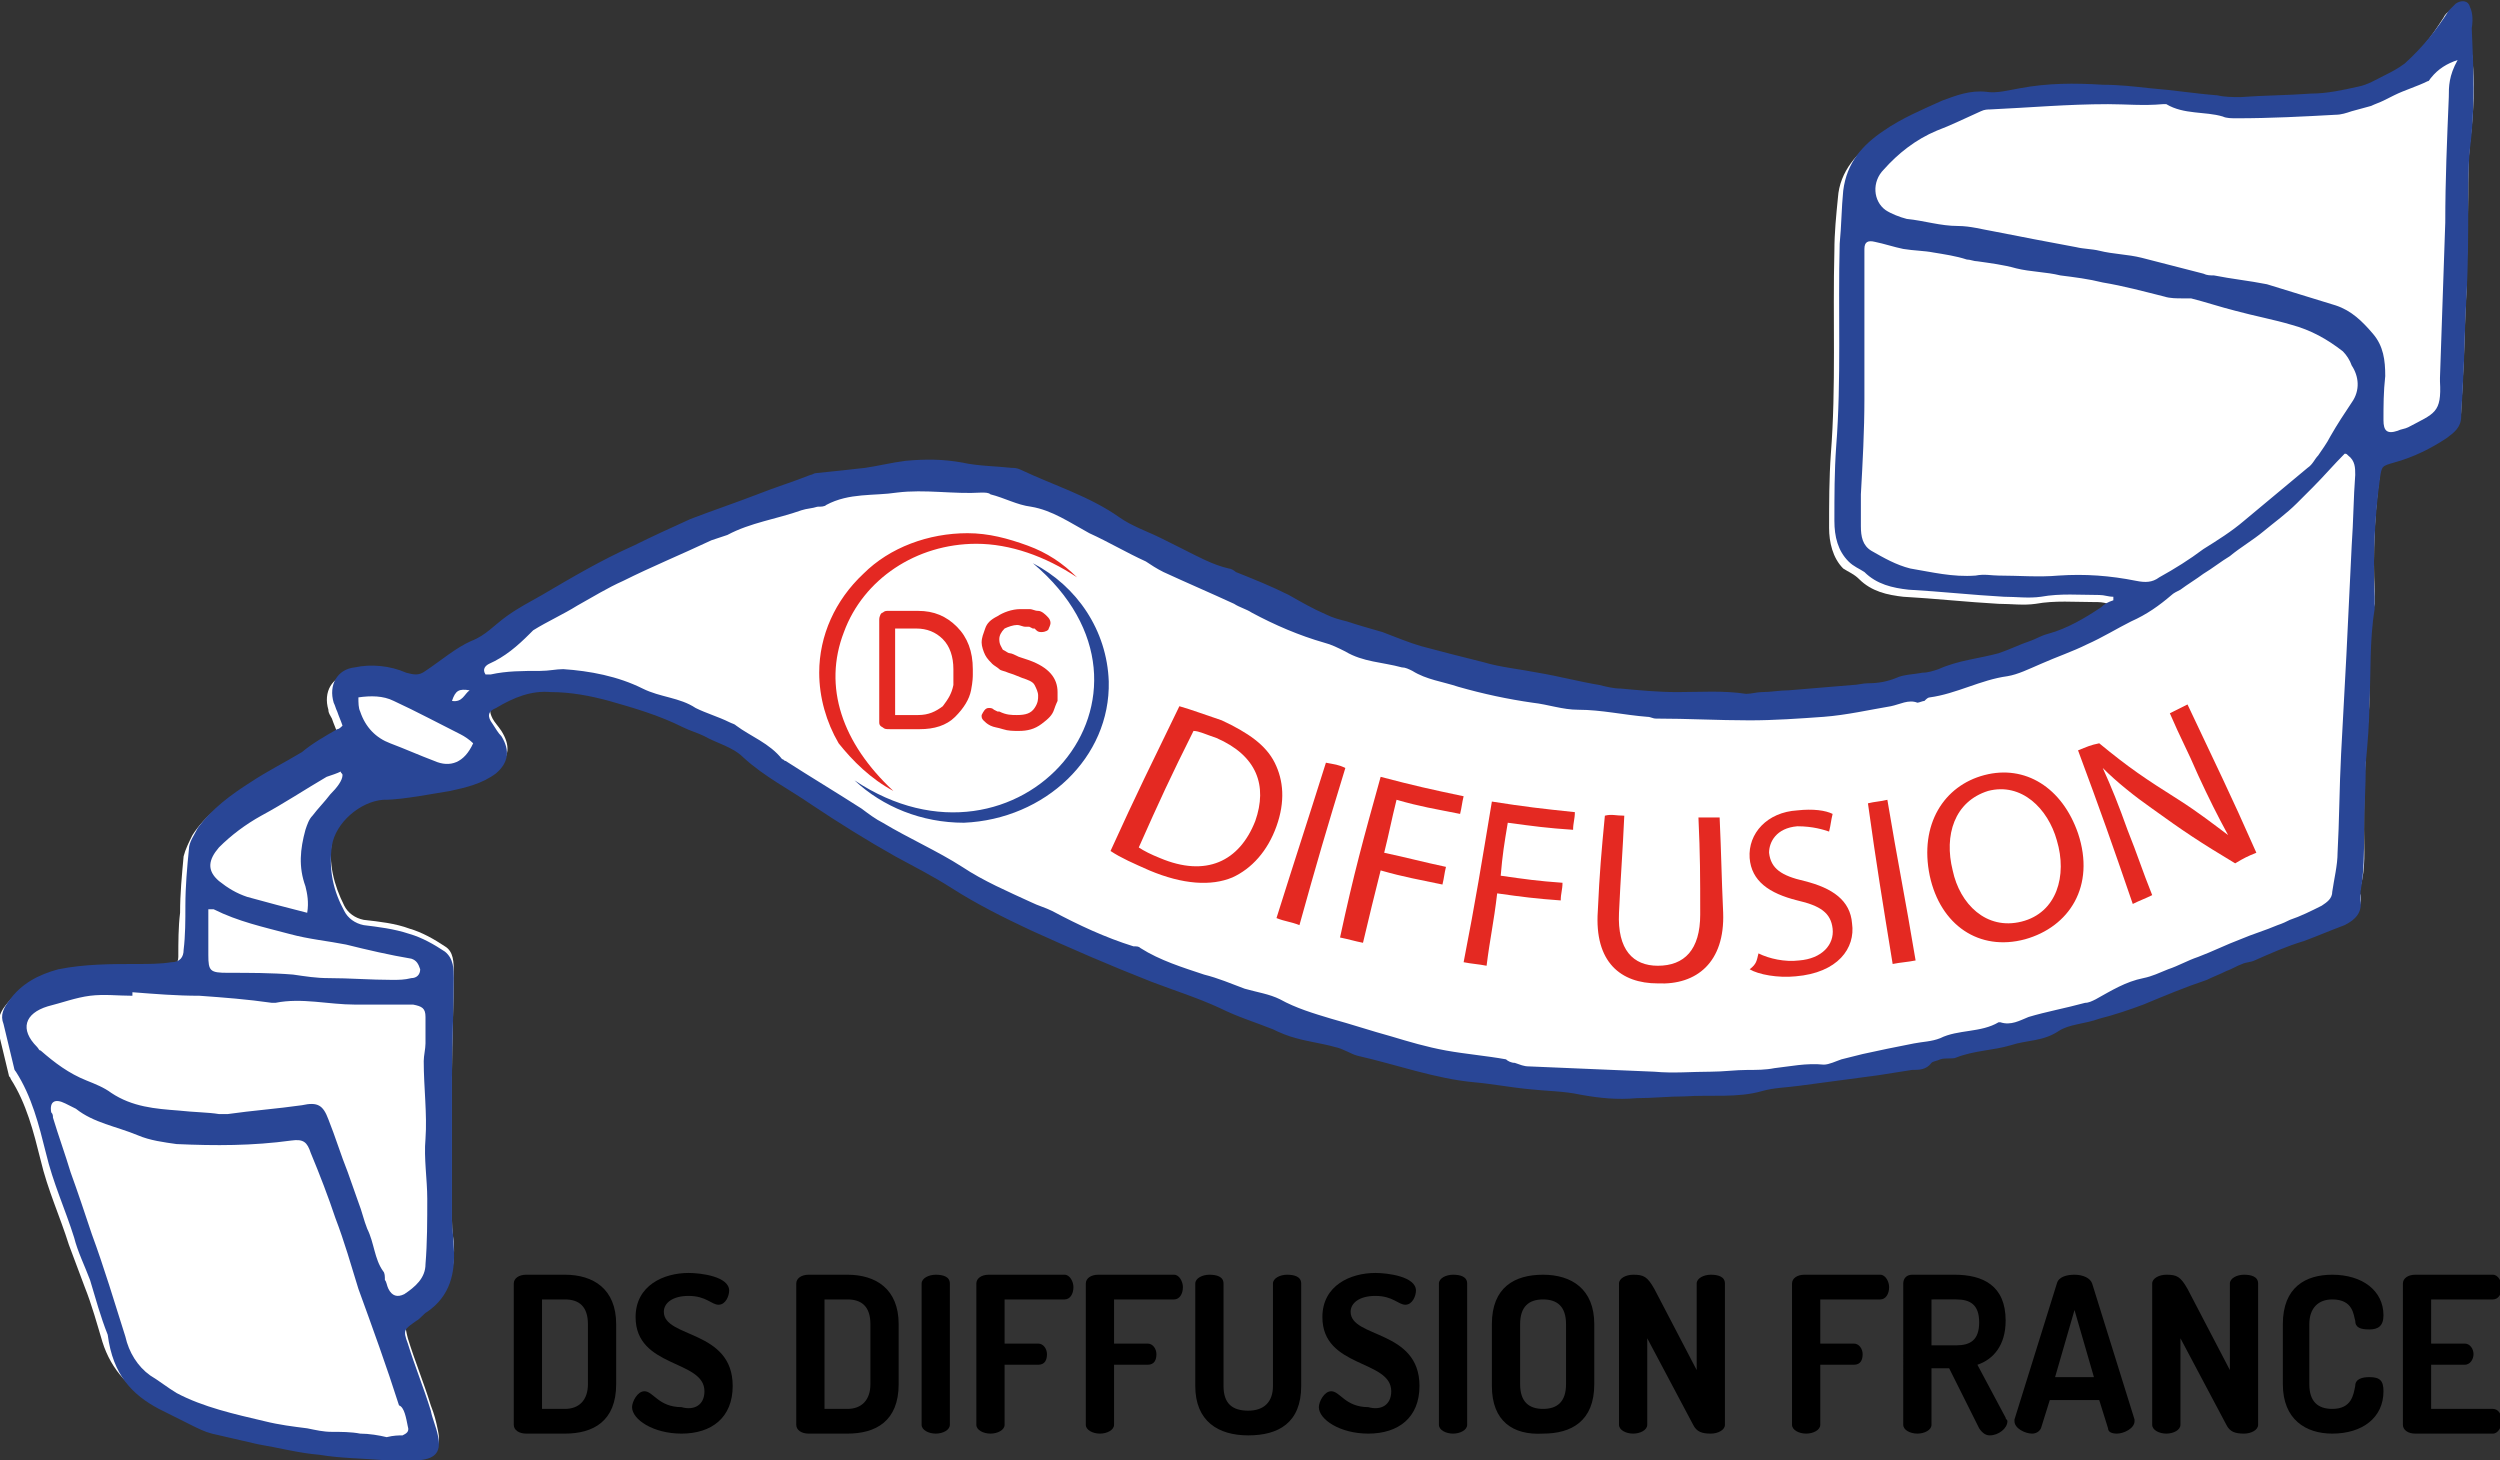 <?xml version="1.0" encoding="utf-8"?>
<!-- Generator: Adobe Illustrator 27.3.1, SVG Export Plug-In . SVG Version: 6.00 Build 0)  -->
<svg version="1.1" id="katman_1" xmlns="http://www.w3.org/2000/svg" xmlns:xlink="http://www.w3.org/1999/xlink" x="0px" y="0px"
	 viewBox="0 0 141.6 82.7" style="enable-background:new 0 0 141.6 82.7;" xml:space="preserve">
<rect x="0" y="0" width="141.6" height="82.7" fill="#333333" stroke="none"/>
<style type="text/css">
	.st0{fill:#FFFFFF;}
	.st1{fill:#294696;}
	.st2{fill-rule:evenodd;clip-rule:evenodd;fill:#E42822;}
	.st3{fill-rule:evenodd;clip-rule:evenodd;fill:#294697;}
	.st4{fill:#E42922;}
</style>
<g>
	<path class="st0" d="M12.2,51.5c-0.1,0-0.2,0-0.3,0c0,0.9-0.1,1.7,0,2.6c0,1,0.1,1,1.1,1c1.2,0,2.5,0.1,3.7,0.1
		c0.7,0,1.3,0.1,2,0.2c1.2,0.1,2.4,0.1,3.6,0.1c0.4,0,0.7,0,1.1-0.1c0.3-0.1,0.5-0.2,0.5-0.5c0-0.3-0.2-0.5-0.5-0.6
		c-1.2-0.3-2.5-0.6-3.7-0.8c-1-0.2-2.1-0.4-3.1-0.6C15.1,52.5,13.6,52.2,12.2,51.5z"/>
	<path class="st0" d="M20.4,72.7c-0.5-1.3-0.9-2.7-1.3-4c-0.4-1.2-0.9-2.5-1.4-3.7c-0.2-0.6-0.4-0.8-1.1-0.7
		c-2.2,0.3-4.3,0.3-6.5,0.2c-0.8,0-1.6-0.2-2.2-0.5c-1.2-0.5-2.4-0.7-3.5-1.5c-0.2-0.1-0.4-0.3-0.6-0.3c-0.6-0.2-0.8-0.1-0.8,0.5
		C3,62.8,3,62.9,3,63c0.3,1,0.7,2.1,1,3.1c0.4,1.2,0.8,2.3,1.2,3.5c0.6,1.9,1.2,3.9,1.9,5.8c0.3,0.8,0.7,1.6,1.4,2.2
		c0.5,0.4,1,0.7,1.5,1c1.6,0.8,3.3,1.3,5,1.6c0.8,0.2,1.6,0.3,2.4,0.4c0.5,0.1,0.9,0.2,1.4,0.2c0.5,0.1,1.1,0,1.6,0.1
		c0.5,0.1,1.1,0.2,1.5,0.2c0.4,0,0.6,0,0.9-0.1c0.2,0,0.4-0.2,0.3-0.5c-0.1-0.5-0.2-1-0.4-1.5C21.9,77,21.1,74.9,20.4,72.7z"/>
	<path class="st0" d="M26.6,39.1c-0.6-0.1-0.7,0-1,0.6C26.1,39.9,26.2,39.3,26.6,39.1z"/>
	<path class="st0" d="M20.1,57c-1.5,0-3-0.4-4.5-0.1c-0.1,0-0.2,0-0.2,0c-1.4-0.1-2.7-0.2-4.1-0.4c-1.3-0.1-2.5-0.2-3.8-0.2
		c0,0.1,0,0.1,0,0.2c-0.8,0-1.6-0.1-2.4,0c-0.8,0.1-1.6,0.4-2.4,0.6c-1.3,0.4-1.6,1.3-0.6,2.3c0.1,0.1,0.1,0.1,0.2,0.2
		c0.8,0.6,1.6,1.3,2.6,1.7c0.5,0.2,1,0.4,1.4,0.7c1.1,0.8,2.5,0.9,3.8,1c0.8,0.1,1.7,0.1,2.5,0.2c0.2,0,0.3,0.1,0.5,0
		c1.4-0.2,2.8-0.3,4.2-0.5c0.8-0.1,1.2,0.1,1.5,0.8c0.4,1,0.8,2,1.1,3c0.2,0.6,0.4,1.1,0.6,1.7c0.2,0.5,0.3,1,0.5,1.5
		c0.3,0.8,0.4,1.7,0.9,2.4c0.1,0.1,0,0.3,0.1,0.5c0,0.2,0.1,0.4,0.2,0.5c0.2,0.5,0.5,0.6,0.9,0.3c0.6-0.4,1.2-0.8,1.2-1.7
		c0-1.2,0.1-2.5,0.1-3.7c0-1.1-0.2-2.3-0.1-3.4c0.1-1.5-0.1-3-0.1-4.4c0-0.3,0-0.7,0.1-1c0-0.5,0.1-1,0-1.5c0-0.5-0.2-0.6-0.7-0.6
		C22.3,57,21.2,57,20.1,57z"/>
	<path class="st0" d="M18.6,43.8c-1.3,0.7-2.5,1.5-3.7,2.2c-0.9,0.5-1.7,1.1-2.4,1.8c-0.6,0.6-0.7,1.3,0,1.9c0.5,0.4,1,0.7,1.6,0.9
		c1.1,0.4,2.2,0.6,3.4,0.9c0.1-0.5,0-1-0.1-1.5c-0.3-1.1-0.3-2.1,0-3.2c0.1-0.3,0.2-0.5,0.4-0.8c0.3-0.4,0.7-0.8,1-1.2
		c0.3-0.4,0.7-0.8,0.9-1.3c0-0.1-0.1-0.1-0.1-0.2C19.2,43.6,18.9,43.7,18.6,43.8z"/>
	<path class="st0" d="M137.2,4.7c0,0.1-0.1,0.1-0.2,0.2c-0.6,0.3-1.3,0.5-1.9,0.8c-0.2,0.1-0.4,0.2-0.6,0.3
		c-0.2,0.1-0.5,0.2-0.7,0.3c-0.4,0.1-0.7,0.2-1.1,0.3c-0.3,0.1-0.6,0.2-0.9,0.2c-1.9,0.1-3.8,0.1-5.6,0.2c-0.3,0-0.5,0-0.8-0.1
		c-1.1-0.3-2.2-0.1-3.2-0.7c0,0-0.1,0-0.2,0c-1,0.1-2,0-3.1,0c-2.2,0-4.4,0.2-6.7,0.3c-0.2,0-0.4,0.1-0.5,0.1
		c-0.8,0.4-1.6,0.8-2.5,1.1c-1.2,0.4-2.1,1.3-3,2.2c-0.6,0.7-0.5,1.9,0.1,2.3c0.4,0.2,0.8,0.4,1.2,0.5c1,0.1,1.9,0.4,2.9,0.4
		c0.7,0,1.3,0.1,2,0.3c1.6,0.3,3.2,0.6,4.7,0.9c0.4,0.1,0.9,0.2,1.3,0.2c0.8,0.1,1.6,0.2,2.4,0.4c1.2,0.3,2.3,0.6,3.5,0.9
		c0.2,0,0.4,0,0.6,0.1c1,0.2,2.1,0.2,3,0.5c1.3,0.3,2.6,0.8,3.9,1.2c0.9,0.3,1.5,0.9,2.1,1.6c0.6,0.7,0.8,1.5,0.7,2.4
		c0,0.8-0.1,1.6-0.1,2.5c0,0.6,0.2,0.8,0.8,0.6c0.2-0.1,0.4-0.1,0.6-0.2c1.5-0.8,1.9-0.8,1.8-2.6c0-0.1,0-0.2,0-0.2
		c0.1-2.9,0.2-5.9,0.3-8.8c0.1-2.4,0.2-4.7,0.2-7.1c0-0.6,0-1.2,0-1.8C138.1,3.9,137.6,4.2,137.2,4.7z"/>
	<path class="st0" d="M139.9,8.1c-0.1,1-0.1,2-0.1,3c0,1.8-0.1,3.6-0.1,5.4c-0.1,1.6-0.1,3.3-0.2,4.9c0,0.6-0.1,1.3-0.1,1.9
		c0,0.6-0.4,1-0.8,1.2c-1,0.5-1.9,1.1-3,1.4c-0.7,0.2-0.7,0.2-0.8,0.9c-0.3,2.2-0.4,4.5-0.3,6.7c0,0.2,0,0.5,0,0.7
		c-0.4,1.8-0.3,3.6-0.3,5.4c0,1.1-0.2,2.2-0.2,3.3c-0.1,1.3-0.1,2.7-0.1,4.1c0,1.1,0.1,2.2-0.2,3.2c0,0.2-0.1,0.3,0,0.5
		c0.1,0.7-0.3,1.2-0.9,1.4c-0.8,0.3-1.5,0.6-2.3,0.9c-0.9,0.4-1.8,0.8-2.8,1.1c-0.2,0.1-0.5,0.1-0.7,0.2c-0.3,0.1-0.6,0.3-0.9,0.4
		c-0.4,0.2-0.7,0.4-1.1,0.5c-1.2,0.5-2.4,1-3.6,1.4c-0.8,0.3-1.7,0.5-2.5,0.8c-0.8,0.2-1.6,0.3-2.3,0.7c-0.9,0.5-1.8,0.5-2.7,0.8
		c-1,0.4-2.1,0.3-3.1,0.7c-0.3,0.1-0.6,0.1-0.9,0.1c-0.2,0-0.4,0-0.5,0.2c-0.3,0.3-0.7,0.3-1.1,0.4c-0.7,0.1-1.3,0.2-1.9,0.3
		c-1.5,0.2-3,0.4-4.5,0.6c-0.7,0.1-1.4,0.2-2.1,0.3c-1.5,0.3-3,0.2-4.4,0.3c-0.9,0-1.8,0.1-2.7,0.1c-1.1,0-2.1,0-3.2-0.2
		c-0.9-0.2-1.9-0.2-2.8-0.3c-1.1-0.1-2.1-0.2-3.2-0.4c-2.3-0.3-4.4-1.1-6.6-1.5c-0.5-0.1-0.9-0.4-1.3-0.5c-0.7-0.2-1.5-0.3-2.2-0.5
		c-0.5-0.1-0.9-0.3-1.3-0.5c-1-0.4-2-0.7-3-1.2c-1.3-0.6-2.6-1-3.9-1.5c-2.3-1-4.5-1.9-6.8-2.9c-1.6-0.7-3.1-1.5-4.5-2.4
		c-1-0.7-2.1-1.2-3.2-1.8c-1.6-0.9-3.2-1.8-4.7-2.9c-1.3-0.9-2.7-1.6-3.9-2.7c-0.6-0.5-1.4-0.8-2.2-1.2c-0.4-0.2-0.8-0.3-1.2-0.5
		c-1.3-0.6-2.8-1-4.2-1.5c-1.1-0.3-2.2-0.5-3.3-0.5c-1.2,0-2.2,0.3-3.1,0.9c-0.4,0.3-0.4,0.5-0.2,0.9c0.1,0.2,0.3,0.4,0.5,0.7
		c0.5,0.8,0.5,1.5-0.3,2.1c-0.7,0.6-1.7,0.8-2.6,1c-0.6,0.1-1.2,0.2-1.8,0.3c-0.7,0.1-1.3,0.2-2,0.2c-1.3,0-2.7,1.3-2.9,2.6
		c-0.2,1.3,0.1,2.5,0.7,3.7c0.2,0.4,0.6,0.7,1.1,0.8c0.9,0.1,1.8,0.2,2.6,0.5c0.7,0.2,1.4,0.6,2,1c0.5,0.3,0.5,0.9,0.5,1.5
		c0,1.9-0.1,3.8-0.1,5.6c0,1,0,2.1,0,3.1c0,1.7,0,3.3,0,5c0,0.5,0,1,0.1,1.5c0.1,1.5-0.2,2.8-1.5,3.7c-0.2,0.2-0.4,0.4-0.6,0.5
		c-0.7,0.5-0.7,0.5-0.5,1.3c0.4,1.3,0.9,2.5,1.3,3.8c0.2,0.5,0.3,0.9,0.4,1.4c0.2,0.9-0.1,1.3-1,1.4c-0.7,0.1-1.4,0.1-2.1,0
		c-1.2-0.1-2.4-0.1-3.6-0.3c-1.2-0.2-2.3-0.4-3.5-0.6c-0.9-0.2-1.8-0.4-2.6-0.6c-0.4-0.1-0.8-0.3-1.2-0.5c-0.6-0.3-1.2-0.6-1.8-0.9
		c-1.6-0.7-2.7-1.9-3.2-3.5c-0.3-1-0.6-2.1-1-3.1c-0.3-0.8-0.6-1.6-0.9-2.4c-0.5-1.6-1.2-3.1-1.6-4.8c-0.4-1.6-0.8-3.2-1.7-4.6
		c0-0.1-0.1-0.1-0.1-0.2c-0.2-0.8-0.4-1.7-0.6-2.5c-0.1-0.5,0.1-1,0.3-1.3c0.7-1,1.7-1.5,2.8-1.8c1.5-0.3,3-0.4,4.5-0.3
		c0.6,0,1.3-0.1,1.9-0.1c0.4,0,0.7-0.3,0.7-0.7c0-0.8,0-1.7,0.1-2.5c0-1.1,0.1-2.1,0.2-3.2c0.1-0.4,0.3-0.8,0.5-1.2
		c0.7-1.1,1.8-1.9,3-2.6c1-0.6,2-1.1,2.9-1.7c0.6-0.4,1.3-0.8,2-1.3c0.1-0.1,0.2-0.1,0.3-0.2c-0.1-0.3-0.2-0.5-0.3-0.8
		c-0.1-0.2-0.2-0.3-0.2-0.5c-0.3-1,0.2-1.9,1.2-2c1-0.1,2-0.1,2.9,0.3c0.4,0.2,0.7,0.2,1.1-0.1c0.8-0.6,1.7-1.3,2.6-1.7
		c0.8-0.4,1.3-1,2-1.4c0.6-0.4,1.3-0.8,2-1.2c1.7-1,3.4-2,5.2-2.8c1.1-0.5,2.1-1,3.2-1.5c1.2-0.5,2.5-0.9,3.8-1.4c1-0.4,2-0.7,3-1.1
		c0.1,0,0.2-0.1,0.3-0.1c0.9-0.1,1.8-0.2,2.8-0.3c0.8-0.1,1.6-0.3,2.3-0.4c1.1-0.1,2.1-0.1,3.2,0.1c0.9,0.2,1.8,0.2,2.8,0.3
		c0.2,0,0.4,0,0.5,0.1c1.8,0.9,3.8,1.5,5.6,2.7c0.7,0.5,1.6,0.8,2.4,1.2c0.4,0.2,0.8,0.4,1.2,0.6c0.8,0.4,1.7,0.9,2.6,1.1
		c0.2,0,0.3,0.1,0.4,0.2c1,0.4,2,0.9,3,1.3c0.7,0.3,1.4,0.7,2.1,1.1c0.4,0.2,0.8,0.2,1.2,0.4c0.7,0.2,1.4,0.4,2,0.6
		c0.7,0.2,1.4,0.5,2.2,0.8c1.2,0.3,2.3,0.7,3.5,0.9c1,0.2,2.1,0.4,3.1,0.6c1.2,0.2,2.3,0.5,3.5,0.7c0.4,0.1,0.8,0.2,1.2,0.2
		c1.1,0.1,2.1,0.2,3.2,0.2c1.3,0,2.6-0.1,3.9,0.1c0.3,0,0.6-0.1,0.9-0.1c0.5-0.1,1-0.1,1.5-0.1c1.2-0.1,2.4-0.2,3.6-0.3
		c0.3,0,0.6-0.1,0.9-0.1c0.6,0,1.1-0.1,1.6-0.3c0.5-0.2,1-0.2,1.5-0.3c0.3-0.1,0.6-0.1,0.9-0.2c1.1-0.5,2.3-0.6,3.4-0.9
		c0.6-0.2,1.2-0.5,1.8-0.7c0.3-0.1,0.7-0.3,1-0.4c1.1-0.3,2-0.9,3-1.5c0.2-0.2,0.5-0.3,0.7-0.4c0-0.1,0-0.1,0-0.2
		c-0.3-0.1-0.5-0.1-0.8-0.1c-1.1,0-2.2-0.1-3.3,0.1c-0.7,0.1-1.4,0-2.1,0c-1.8-0.1-3.6-0.3-5.4-0.4c-0.9-0.1-1.8-0.3-2.5-1
		c-0.3-0.3-0.6-0.4-0.9-0.6c-0.6-0.6-0.8-1.5-0.8-2.3c0-1.4,0-2.8,0.1-4.2c0.3-3.8,0.1-7.7,0.2-11.5c0-1,0.1-2,0.2-3
		c0.1-1.5,1.1-2.6,2.3-3.4c1-0.7,2.2-1.2,3.3-1.7c0.8-0.3,1.6-0.6,2.5-0.5c0.6,0,1.3-0.1,1.9-0.2c1.5-0.3,3.1-0.3,4.7-0.2
		c0.9,0.1,1.8,0.1,2.7,0.2c1.3,0.1,2.5,0.3,3.8,0.4c0.4,0,0.9,0.1,1.3,0.1c1.4,0,2.7-0.1,4-0.2c0.9-0.1,1.8-0.2,2.7-0.4
		c0.5-0.1,0.9-0.4,1.4-0.6c0.4-0.2,0.9-0.4,1.2-0.7c1-0.8,1.8-1.9,2.5-3c0.1-0.2,0.2-0.3,0.4-0.4c0.3-0.2,0.6-0.2,0.8,0.2
		c0.1,0.3,0.2,0.6,0.2,0.9C140.2,3.6,140.2,5.8,139.9,8.1z"/>
	<path class="st0" d="M22.3,39.8c-0.6-0.3-1.3-0.3-2-0.2c0,0.3,0,0.6,0.1,0.8c0.3,0.8,0.9,1.4,1.7,1.8c0.8,0.3,1.7,0.7,2.5,1
		c0.9,0.4,1.7,0.1,2.2-0.9c-0.3-0.2-0.5-0.4-0.7-0.5C24.9,41,23.6,40.4,22.3,39.8z"/>
	<path class="st0" d="M132.9,19.7c-0.9-0.6-1.8-1.2-2.9-1.5c-1.1-0.3-2.2-0.5-3.2-0.8c-0.8-0.2-1.7-0.5-2.5-0.7c-0.2,0-0.3,0-0.5,0
		c-0.3,0-0.7,0-1-0.1c-1.2-0.2-2.3-0.5-3.5-0.8c-0.8-0.2-1.6-0.3-2.4-0.4c-0.8-0.1-1.7-0.1-2.5-0.4c-0.7-0.2-1.4-0.3-2.2-0.4
		c-0.2,0-0.4-0.1-0.6-0.1c-0.6-0.1-1.3-0.3-1.9-0.4c-0.6-0.1-1.2-0.1-1.7-0.2c-0.5-0.1-1.1-0.2-1.6-0.4c-0.4-0.1-0.6,0-0.6,0.4
		c0,0.7,0,1.4,0,2.1c0,2.1,0,4.2,0,6.4c0,1.8-0.1,3.6-0.2,5.4c0,0,0,0,0,0c0,0.6,0,1.2,0,1.8c0,0.6,0.2,1.1,0.6,1.4
		c0.7,0.4,1.4,0.8,2.2,1c1.2,0.2,2.4,0.5,3.7,0.4c0.4,0,0.8,0,1.3,0c1.1,0,2.3,0.1,3.4,0c1.5-0.1,3,0,4.4,0.3
		c0.5,0.1,0.9,0.1,1.3-0.2c0.8-0.5,1.7-1.1,2.5-1.6c0.8-0.5,1.5-1,2.3-1.6c1.2-1,2.4-2,3.6-3c0.2-0.2,0.4-0.4,0.6-0.7
		c0.3-0.4,0.5-0.8,0.7-1.1c0.4-0.6,0.8-1.2,1.2-1.9c0.5-0.8,0.4-1.6,0.2-2.4C133.4,20.2,133.2,19.8,132.9,19.7z"/>
	<path class="st0" d="M131.5,27.5c-0.3,0.3-0.6,0.6-0.9,0.9c-0.6,0.5-1.3,1-1.9,1.6c-0.6,0.5-1.3,1-1.9,1.4c-0.5,0.4-1,0.7-1.5,1
		c-0.4,0.3-0.9,0.6-1.3,0.9c-0.2,0.1-0.4,0.1-0.5,0.3c-0.7,0.6-1.4,1.1-2.3,1.5c-0.9,0.4-1.7,0.9-2.5,1.3c-0.9,0.4-1.7,0.8-2.6,1.1
		c-0.6,0.3-1.2,0.6-1.9,0.7c-1.5,0.2-2.9,1.1-4.4,1.2c-0.1,0-0.2,0.1-0.3,0.2c-0.1,0.1-0.3,0.2-0.4,0.1c-0.6-0.2-1,0.1-1.5,0.2
		c-1.3,0.3-2.5,0.5-3.8,0.6c-1.4,0.2-2.8,0.2-4.2,0.2c-1.8,0-3.5,0-5.3-0.1c-0.2,0-0.3,0-0.5-0.1c-1.3-0.2-2.6-0.4-3.9-0.4
		c-0.9,0-1.8-0.3-2.6-0.4c-1.4-0.2-2.8-0.6-4.2-0.9c-0.9-0.2-1.8-0.3-2.6-0.9c-0.2-0.1-0.4-0.1-0.6-0.2c-1.1-0.3-2.2-0.3-3.2-0.9
		c-0.4-0.2-0.8-0.4-1.2-0.5c-1.4-0.4-2.8-1-4.1-1.7c-0.3-0.2-0.7-0.3-1-0.5c-1.3-0.6-2.7-1.2-4-1.8c-0.3-0.2-0.6-0.4-1-0.6
		c-1.1-0.6-2.1-1.1-3.2-1.6c-1.1-0.5-2.1-1.3-3.3-1.5c-0.8-0.1-1.5-0.5-2.3-0.7c-0.2-0.1-0.4-0.1-0.5-0.1c-1.6,0-3.2-0.3-4.8,0
		c-1.4,0.2-2.8,0-4,0.7c-0.2,0.1-0.4,0.1-0.5,0.1c-0.3,0-0.6,0.1-0.9,0.2c-1.4,0.5-2.9,0.7-4.2,1.4c-0.3,0.1-0.6,0.2-0.9,0.3
		c-1.7,0.7-3.3,1.5-5,2.3c-0.9,0.4-1.7,0.9-2.6,1.4c-0.8,0.5-1.7,0.9-2.5,1.4c-0.1,0-0.1,0.1-0.2,0.2c-0.6,0.7-1.4,1.3-2.3,1.7
		c-0.2,0.1-0.4,0.3-0.2,0.6c0.1,0,0.2,0,0.3,0c0.9-0.2,1.9-0.2,2.8-0.2c0.4,0,0.8-0.1,1.3-0.1c1.6,0.1,3.1,0.4,4.5,1.1
		c1,0.5,2.1,0.5,3,1.1c0.6,0.4,1.2,0.6,1.9,0.8c0.1,0.1,0.3,0.1,0.4,0.2c0.9,0.6,1.9,1,2.6,1.9c0,0.1,0.1,0.1,0.2,0.1
		c1.4,0.9,2.8,1.8,4.3,2.7c0.4,0.3,0.8,0.5,1.2,0.8c1.5,0.8,3.1,1.5,4.5,2.5c1.2,0.8,2.6,1.4,3.9,2c0.4,0.2,0.8,0.3,1.2,0.5
		c1.5,0.7,3,1.5,4.6,2c0.1,0,0.3,0.1,0.4,0.1c1.1,0.7,2.4,1.1,3.6,1.5c0.8,0.3,1.5,0.6,2.3,0.8c0.6,0.2,1.4,0.3,2,0.6
		c0.9,0.5,1.9,0.8,2.9,1.1c1.1,0.3,2.3,0.7,3.4,1c1,0.3,2.1,0.6,3.1,0.8c1.1,0.2,2.3,0.3,3.4,0.5c0.2,0,0.4,0.1,0.5,0.2
		c0.3,0.1,0.5,0.1,0.8,0.2c2.4,0.1,4.8,0.2,7.1,0.3c1.1,0,2.1,0,3.2,0c0.7,0,1.4-0.1,2.1-0.1c0.5,0,1-0.1,1.5-0.1
		c0.9-0.1,1.9-0.3,2.8-0.2c0.3,0,0.7-0.2,1-0.3c0.4-0.1,0.8-0.2,1.2-0.3c0.5-0.1,0.9-0.2,1.4-0.3c0.5-0.1,1-0.2,1.5-0.3
		c0.5-0.1,1.1-0.1,1.5-0.3c1.1-0.5,2.3-0.3,3.3-0.9c0,0,0.1,0,0.1,0c0.6,0.1,1.1-0.2,1.6-0.3c1.1-0.3,2.1-0.5,3.2-0.8
		c0.2-0.1,0.4-0.2,0.6-0.2c0.9-0.4,1.7-0.9,2.7-1.2c0.5-0.1,1-0.3,1.4-0.5c0.6-0.2,1.1-0.5,1.7-0.7c0.8-0.3,1.6-0.7,2.4-1
		c0.7-0.3,1.4-0.5,2.1-0.8c0.2-0.1,0.4-0.2,0.7-0.3c0.6-0.3,1.2-0.6,1.8-0.8c0.3-0.2,0.6-0.4,0.6-0.8c0.1-0.7,0.2-1.5,0.3-2.2
		c0.1-1.9,0.1-3.8,0.2-5.6c0.1-1.9,0.2-3.8,0.3-5.6c0.1-2.1,0.2-4.1,0.3-6.2c0.1-1.3,0.1-2.6,0.2-4c0-0.4,0.1-0.8,0.1-1.1
		c-0.1,0-0.1,0-0.2-0.1C132.7,26.3,132.1,26.9,131.5,27.5z"/>
	<path class="st1" d="M139.9,0.4c-0.1-0.4-0.5-0.4-0.8-0.2c-0.1,0.1-0.3,0.3-0.4,0.4c-0.7,1.1-1.5,2.1-2.5,3
		c-0.4,0.3-0.8,0.5-1.2,0.7c-0.4,0.2-0.9,0.5-1.4,0.6c-0.9,0.2-1.8,0.4-2.7,0.4c-1.3,0.1-2.7,0.1-4,0.2c-0.4,0-0.9,0-1.3-0.1
		c-1.3-0.1-2.5-0.3-3.8-0.4c-0.9-0.1-1.8-0.2-2.7-0.2c-1.6-0.1-3.1-0.1-4.7,0.2c-0.6,0.1-1.3,0.3-1.9,0.2c-0.9-0.1-1.7,0.2-2.5,0.5
		c-1.1,0.5-2.3,1-3.3,1.7c-1.2,0.8-2.1,1.8-2.3,3.4c-0.1,1-0.1,2-0.2,3c-0.1,3.8,0.1,7.7-0.2,11.5c-0.1,1.4-0.1,2.8-0.1,4.2
		c0,0.9,0.2,1.7,0.8,2.3c0.3,0.3,0.6,0.4,0.9,0.6c0.7,0.7,1.6,0.9,2.5,1c1.8,0.1,3.6,0.3,5.4,0.4c0.7,0,1.4,0.1,2.1,0
		c1.1-0.2,2.2-0.1,3.3-0.1c0.3,0,0.5,0.1,0.8,0.1c0,0.1,0,0.1,0,0.2c-0.3,0.1-0.5,0.2-0.7,0.4c-0.9,0.6-1.9,1.2-3,1.5
		c-0.4,0.1-0.7,0.3-1,0.4c-0.6,0.2-1.2,0.5-1.8,0.7c-1.1,0.3-2.3,0.4-3.4,0.9c-0.3,0.1-0.6,0.2-0.9,0.2c-0.5,0.1-1.1,0.1-1.5,0.3
		c-0.5,0.2-1,0.3-1.6,0.3c-0.3,0-0.6,0.1-0.9,0.1c-1.2,0.1-2.4,0.2-3.6,0.3c-0.5,0-1,0.1-1.5,0.1c-0.3,0-0.6,0.1-0.9,0.1
		c-1.3-0.2-2.6-0.1-3.9-0.1c-1.1,0-2.1-0.1-3.2-0.2c-0.4,0-0.8-0.1-1.2-0.2c-1.2-0.2-2.3-0.5-3.5-0.7c-1-0.2-2.1-0.3-3.1-0.6
		c-1.2-0.3-2.4-0.6-3.5-0.9c-0.7-0.2-1.4-0.5-2.2-0.8c-0.7-0.2-1.4-0.4-2-0.6c-0.4-0.1-0.8-0.2-1.2-0.4c-0.7-0.3-1.4-0.7-2.1-1.1
		c-1-0.5-2-0.9-3-1.3c-0.1-0.1-0.3-0.2-0.4-0.2c-0.9-0.2-1.8-0.7-2.6-1.1c-0.4-0.2-0.8-0.4-1.2-0.6c-0.8-0.4-1.7-0.7-2.4-1.2
		c-1.7-1.2-3.7-1.8-5.6-2.7c-0.2-0.1-0.4-0.1-0.5-0.1c-0.9-0.1-1.9-0.1-2.8-0.3c-1.1-0.2-2.1-0.2-3.2-0.1c-0.8,0.1-1.6,0.3-2.3,0.4
		c-0.9,0.1-1.8,0.2-2.8,0.3c-0.1,0-0.2,0.1-0.3,0.1c-1,0.4-2,0.7-3,1.1c-1.3,0.5-2.5,0.9-3.8,1.4c-1.1,0.5-2.2,1-3.2,1.5
		c-1.8,0.8-3.5,1.8-5.2,2.8c-0.7,0.4-1.3,0.7-2,1.2c-0.7,0.5-1.2,1.1-2,1.4c-0.9,0.4-1.7,1.1-2.6,1.7c-0.4,0.3-0.7,0.2-1.1,0.1
		c-0.9-0.4-2-0.5-2.9-0.3c-1,0.1-1.5,1-1.2,2c0.1,0.2,0.1,0.3,0.2,0.5c0.1,0.3,0.2,0.5,0.3,0.8c-0.1,0.1-0.2,0.2-0.3,0.2
		c-0.7,0.4-1.4,0.8-2,1.3c-1,0.6-2,1.1-2.9,1.7c-1.1,0.7-2.2,1.5-3,2.6c-0.2,0.4-0.5,0.8-0.5,1.2c-0.1,1-0.2,2.1-0.2,3.2
		c0,0.8,0,1.7-0.1,2.5c0,0.4-0.2,0.7-0.7,0.7c-0.6,0.1-1.3,0.1-1.9,0.1c-1.5,0-3,0-4.5,0.3c-1.1,0.3-2.1,0.8-2.8,1.8
		c-0.3,0.4-0.5,0.8-0.3,1.3c0.2,0.8,0.4,1.7,0.6,2.5c0,0.1,0.1,0.2,0.1,0.2c0.9,1.4,1.3,3,1.7,4.6c0.4,1.7,1.1,3.2,1.6,4.8
		c0.2,0.8,0.6,1.6,0.9,2.4c0.3,1,0.6,2.1,1,3.1C6.4,77.9,7.5,79,9,79.8c0.6,0.3,1.2,0.6,1.8,0.9c0.4,0.2,0.8,0.4,1.2,0.5
		c0.9,0.2,1.7,0.4,2.6,0.6c1.2,0.2,2.3,0.5,3.5,0.6c1.2,0.2,2.4,0.2,3.6,0.3c0.7,0,1.4,0,2.1,0c0.9-0.1,1.2-0.5,1-1.4
		c-0.1-0.5-0.3-0.9-0.4-1.4c-0.4-1.3-0.9-2.5-1.3-3.8c-0.3-0.8-0.2-0.8,0.5-1.3c0.2-0.1,0.4-0.4,0.6-0.5c1.3-0.9,1.6-2.2,1.5-3.7
		c0-0.5-0.1-1-0.1-1.5c0-1.7,0-3.3,0-5c0-1,0-2.1,0-3.1c0-1.9,0.1-3.8,0.1-5.6c0-0.5,0-1.1-0.5-1.5c-0.6-0.4-1.3-0.8-2-1
		c-0.9-0.3-1.8-0.4-2.6-0.5c-0.5-0.1-0.9-0.4-1.1-0.8c-0.6-1.1-0.9-2.3-0.7-3.7c0.2-1.3,1.6-2.5,2.9-2.6c0.7,0,1.3-0.1,2-0.2
		c0.6-0.1,1.2-0.2,1.8-0.3c0.9-0.2,1.8-0.4,2.6-1c0.7-0.6,0.8-1.3,0.3-2.1c-0.2-0.2-0.3-0.4-0.5-0.7c-0.3-0.4-0.3-0.7,0.2-0.9
		c1-0.6,2-1,3.1-0.9c1.1,0,2.2,0.2,3.3,0.5c1.4,0.4,2.8,0.8,4.2,1.5c0.4,0.2,0.8,0.3,1.2,0.5c0.7,0.4,1.6,0.6,2.2,1.2
		c1.2,1.1,2.6,1.8,3.9,2.7c1.5,1,3.1,2,4.7,2.9c1.1,0.6,2.1,1.1,3.2,1.8c1.4,0.9,3,1.7,4.5,2.4c2.2,1,4.5,2,6.8,2.9
		c1.3,0.5,2.6,0.9,3.9,1.5c1,0.5,2,0.8,3,1.2c0.4,0.2,0.9,0.4,1.3,0.5c0.7,0.2,1.5,0.3,2.2,0.5c0.5,0.1,0.9,0.4,1.3,0.5
		c2.2,0.5,4.4,1.3,6.6,1.5c1.1,0.1,2.1,0.3,3.2,0.4c0.9,0.1,1.9,0.1,2.8,0.3c1.1,0.2,2.1,0.3,3.2,0.2c0.9,0,1.8-0.1,2.7-0.1
		c1.5-0.1,3,0.1,4.4-0.3c0.7-0.2,1.4-0.2,2.1-0.3c1.5-0.2,3-0.4,4.5-0.6c0.6-0.1,1.3-0.2,1.9-0.3c0.4,0,0.8,0,1.1-0.4
		c0.1-0.1,0.3-0.1,0.5-0.2c0.3-0.1,0.7,0,0.9-0.1c1-0.4,2.1-0.4,3.1-0.7c0.9-0.3,1.8-0.2,2.7-0.8c0.6-0.4,1.5-0.4,2.3-0.7
		c0.8-0.2,1.7-0.5,2.5-0.8c1.2-0.5,2.4-1,3.6-1.4c0.4-0.2,0.7-0.3,1.1-0.5c0.3-0.1,0.6-0.3,0.9-0.4c0.2-0.1,0.5-0.1,0.7-0.2
		c0.9-0.4,1.8-0.8,2.8-1.1c0.8-0.3,1.5-0.6,2.3-0.9c0.6-0.3,1-0.7,0.9-1.4c0-0.2,0-0.3,0-0.5c0.2-1.1,0.2-2.2,0.2-3.2
		c0-1.4,0.1-2.7,0.1-4.1c0.1-1.1,0.2-2.2,0.2-3.3c0.1-1.8,0-3.6,0.3-5.4c0-0.2,0-0.5,0-0.7c-0.1-2.3,0-4.5,0.3-6.7
		c0.1-0.7,0.1-0.7,0.8-0.9c1.1-0.3,2.1-0.8,3-1.4c0.4-0.3,0.8-0.6,0.8-1.2c0-0.6,0.1-1.3,0.1-1.9c0.1-1.6,0.1-3.3,0.2-4.9
		c0.1-1.8,0.1-3.6,0.1-5.4c0-1,0-2,0.1-3c0.3-2.3,0.2-4.5,0.1-6.8C140.1,1,140,0.6,139.9,0.4z M23.1,80.8c0.1,0.3-0.1,0.4-0.3,0.5
		c-0.2,0-0.5,0-0.9,0.1c-0.4-0.1-1-0.2-1.5-0.2c-0.5-0.1-1.1-0.1-1.6-0.1c-0.5,0-0.9-0.1-1.4-0.2c-0.8-0.1-1.6-0.2-2.4-0.4
		c-1.7-0.4-3.5-0.8-5-1.6c-0.5-0.3-1-0.7-1.5-1c-0.7-0.5-1.2-1.3-1.4-2.2c-0.6-1.9-1.2-3.9-1.9-5.8c-0.4-1.2-0.8-2.4-1.2-3.5
		c-0.3-1-0.7-2.1-1-3.1c0-0.1,0-0.2-0.1-0.3c-0.1-0.6,0.2-0.8,0.8-0.5c0.2,0.1,0.4,0.2,0.6,0.3c1,0.8,2.3,1,3.5,1.5
		c0.7,0.3,1.5,0.4,2.2,0.5c2.2,0.1,4.3,0.1,6.5-0.2c0.7-0.1,0.9,0.1,1.1,0.7c0.5,1.2,1,2.5,1.4,3.7c0.5,1.3,0.9,2.7,1.3,4
		c0.8,2.2,1.6,4.4,2.3,6.6C22.9,79.7,23,80.3,23.1,80.8z M24.1,57.6c0,0.5,0,1,0,1.5c0,0.3-0.1,0.7-0.1,1c0,1.5,0.2,3,0.1,4.4
		c-0.1,1.1,0.1,2.3,0.1,3.4c0,1.2,0,2.5-0.1,3.7c0,0.8-0.6,1.3-1.2,1.7c-0.4,0.2-0.7,0.1-0.9-0.3c-0.1-0.2-0.1-0.4-0.2-0.5
		c0-0.2,0-0.4-0.1-0.5c-0.5-0.7-0.5-1.6-0.9-2.4c-0.2-0.5-0.3-1-0.5-1.5c-0.2-0.6-0.4-1.1-0.6-1.7c-0.4-1-0.7-2-1.1-3
		c-0.3-0.8-0.6-1-1.5-0.8c-1.4,0.2-2.8,0.3-4.2,0.5c-0.2,0-0.3,0-0.5,0C11.8,63,11,63,10.1,62.9c-1.3-0.1-2.6-0.2-3.8-1
		c-0.4-0.3-0.9-0.5-1.4-0.7c-1-0.4-1.8-1-2.6-1.7c-0.1,0-0.1-0.1-0.2-0.2c-1-1-0.7-1.9,0.6-2.3c0.8-0.2,1.6-0.5,2.4-0.6
		c0.8-0.1,1.6,0,2.4,0c0-0.1,0-0.1,0-0.2c1.3,0.1,2.5,0.2,3.8,0.2c1.4,0.1,2.7,0.2,4.1,0.4c0.1,0,0.2,0,0.2,0c1.5-0.3,3,0.1,4.5,0.1
		c1.1,0,2.2,0,3.3,0C23.9,57,24.1,57.1,24.1,57.6z M19.6,53.5c1.2,0.3,2.5,0.6,3.7,0.8c0.3,0.1,0.4,0.3,0.5,0.6
		c0,0.3-0.2,0.5-0.5,0.5c-0.4,0.1-0.7,0.1-1.1,0.1c-1.2,0-2.4-0.1-3.6-0.1c-0.7,0-1.3-0.1-2-0.2c-1.2-0.1-2.5-0.1-3.7-0.1
		c-1,0-1.1-0.1-1.1-1c0-0.9,0-1.7,0-2.6c0.2,0,0.3,0,0.3,0c1.4,0.7,2.8,1,4.3,1.4C17.5,53.2,18.6,53.3,19.6,53.5z M18.7,45
		c-0.3,0.4-0.7,0.8-1,1.2c-0.2,0.2-0.3,0.5-0.4,0.8c-0.3,1.1-0.4,2.1,0,3.2c0.1,0.4,0.2,0.9,0.1,1.5c-1.2-0.3-2.3-0.6-3.4-0.9
		c-0.6-0.2-1.1-0.5-1.6-0.9c-0.7-0.6-0.6-1.2,0-1.9c0.7-0.7,1.5-1.3,2.4-1.8c1.3-0.7,2.5-1.5,3.7-2.2c0.3-0.1,0.6-0.2,0.8-0.3
		c0,0.1,0.1,0.1,0.1,0.2C19.4,44.2,19.1,44.6,18.7,45z M26.6,39.1c-0.3,0.2-0.4,0.7-1,0.6C25.8,39.1,26,39,26.6,39.1z M24.6,43.1
		c-0.8-0.3-1.7-0.7-2.5-1c-0.8-0.3-1.4-0.9-1.7-1.8c-0.1-0.2-0.1-0.5-0.1-0.8c0.7-0.1,1.4-0.1,2,0.2c1.3,0.6,2.6,1.3,3.8,1.9
		c0.2,0.1,0.5,0.3,0.7,0.5C26.3,43.2,25.5,43.5,24.6,43.1z M133.4,26.9c-0.1,1.3-0.1,2.6-0.2,4c-0.1,2.1-0.2,4.1-0.3,6.2
		c-0.1,1.9-0.2,3.8-0.3,5.6c-0.1,1.9-0.1,3.8-0.2,5.6c0,0.7-0.2,1.5-0.3,2.2c0,0.4-0.3,0.6-0.6,0.8c-0.6,0.3-1.2,0.6-1.8,0.8
		c-0.2,0.1-0.4,0.2-0.7,0.3c-0.7,0.3-1.4,0.5-2.1,0.8c-0.8,0.3-1.6,0.7-2.4,1c-0.6,0.2-1.1,0.5-1.7,0.7c-0.5,0.2-0.9,0.4-1.4,0.5
		c-1,0.2-1.8,0.7-2.7,1.2c-0.2,0.1-0.4,0.2-0.6,0.2c-1.1,0.3-2.2,0.5-3.2,0.8c-0.5,0.2-1,0.5-1.6,0.3c0,0-0.1,0-0.1,0
		c-1,0.6-2.3,0.4-3.3,0.9c-0.5,0.2-1,0.2-1.5,0.3c-0.5,0.1-1,0.2-1.5,0.3c-0.5,0.1-0.9,0.2-1.4,0.3c-0.4,0.1-0.8,0.2-1.2,0.3
		c-0.3,0.1-0.7,0.3-1,0.3c-1-0.1-1.9,0.1-2.8,0.2c-0.5,0.1-1,0.1-1.5,0.1c-0.7,0-1.4,0.1-2.1,0.1c-1.1,0-2.1,0.1-3.2,0
		c-2.4-0.1-4.8-0.2-7.1-0.3c-0.3,0-0.5-0.1-0.8-0.2c-0.2,0-0.4-0.1-0.5-0.2c-1.1-0.2-2.3-0.3-3.4-0.5c-1.1-0.2-2.1-0.5-3.1-0.8
		c-1.1-0.3-2.3-0.7-3.4-1c-1-0.3-2-0.6-2.9-1.1c-0.6-0.3-1.3-0.4-2-0.6c-0.8-0.3-1.5-0.6-2.3-0.8c-1.2-0.4-2.5-0.8-3.6-1.5
		c-0.1-0.1-0.2-0.1-0.4-0.1c-1.6-0.5-3.1-1.2-4.6-2c-0.4-0.2-0.8-0.3-1.2-0.5c-1.3-0.6-2.7-1.2-3.9-2c-1.4-0.9-3-1.6-4.5-2.5
		c-0.4-0.2-0.8-0.5-1.2-0.8c-1.4-0.9-2.9-1.8-4.3-2.7c-0.1,0-0.1-0.1-0.2-0.1c-0.7-0.9-1.8-1.3-2.6-1.9c-0.1-0.1-0.2-0.1-0.4-0.2
		c-0.6-0.3-1.3-0.5-1.9-0.8c-0.9-0.6-2-0.6-3-1.1c-1.4-0.7-3-1-4.5-1.1c-0.4,0-0.8,0.1-1.3,0.1c-1,0-1.9,0-2.8,0.2
		c-0.1,0-0.2,0-0.3,0c-0.2-0.3,0-0.5,0.2-0.6c0.9-0.4,1.6-1,2.3-1.7c0.1-0.1,0.1-0.1,0.2-0.2c0.8-0.5,1.7-0.9,2.5-1.4
		c0.9-0.5,1.7-1,2.6-1.4c1.6-0.8,3.3-1.5,5-2.3c0.3-0.1,0.6-0.2,0.9-0.3c1.3-0.7,2.8-0.9,4.2-1.4c0.3-0.1,0.6-0.1,0.9-0.2
		c0.2,0,0.4,0,0.5-0.1c1.3-0.7,2.7-0.5,4-0.7c1.6-0.2,3.2,0.1,4.8,0c0.2,0,0.4,0,0.5,0.1c0.8,0.2,1.5,0.6,2.3,0.7
		c1.2,0.2,2.2,0.9,3.3,1.5c1.1,0.5,2.1,1.1,3.2,1.6c0.3,0.2,0.6,0.4,1,0.6c1.3,0.6,2.7,1.2,4,1.8c0.3,0.2,0.7,0.3,1,0.5
		c1.3,0.7,2.7,1.3,4.1,1.7c0.4,0.1,0.8,0.3,1.2,0.5c1,0.6,2.1,0.6,3.2,0.9c0.2,0,0.4,0.1,0.6,0.2c0.8,0.5,1.7,0.6,2.6,0.9
		c1.4,0.4,2.8,0.7,4.2,0.9c0.9,0.1,1.7,0.4,2.6,0.4c1.3,0,2.6,0.3,3.9,0.4c0.2,0,0.3,0.1,0.5,0.1c1.8,0,3.5,0.1,5.3,0.1
		c1.4,0,2.8-0.1,4.2-0.2c1.3-0.1,2.6-0.4,3.8-0.6c0.5-0.1,1-0.4,1.5-0.2c0.1,0,0.3-0.1,0.4-0.1c0.1-0.1,0.2-0.2,0.3-0.2
		c1.5-0.2,2.9-1,4.4-1.2c0.6-0.1,1.2-0.4,1.9-0.7c0.9-0.4,1.8-0.7,2.6-1.1c0.9-0.4,1.7-0.9,2.5-1.3c0.9-0.4,1.6-0.9,2.3-1.5
		c0.1-0.1,0.3-0.2,0.5-0.3c0.4-0.3,0.9-0.6,1.3-0.9c0.5-0.3,1-0.7,1.5-1c0.6-0.5,1.3-0.9,1.9-1.4c0.6-0.5,1.3-1,1.9-1.6
		c0.3-0.3,0.6-0.6,0.9-0.9c0.6-0.6,1.2-1.3,1.8-1.9c0.1,0,0.1,0,0.2,0.1C133.4,26.1,133.4,26.5,133.4,26.9z M133.2,22.8
		c-0.4,0.6-0.8,1.2-1.2,1.9c-0.2,0.4-0.5,0.8-0.7,1.1c-0.2,0.2-0.3,0.5-0.6,0.7c-1.2,1-2.4,2-3.6,3c-0.7,0.6-1.5,1.1-2.3,1.6
		c-0.8,0.6-1.6,1.1-2.5,1.6c-0.4,0.3-0.8,0.3-1.3,0.2c-1.5-0.3-2.9-0.4-4.4-0.3c-1.1,0.1-2.3,0-3.4,0c-0.4,0-0.8-0.1-1.3,0
		c-1.3,0.1-2.5-0.2-3.7-0.4c-0.8-0.2-1.5-0.6-2.2-1c-0.5-0.3-0.6-0.8-0.6-1.4c0-0.6,0-1.2,0-1.8c0,0,0,0,0,0
		c0.1-1.8,0.2-3.6,0.2-5.4c0-2.1,0-4.2,0-6.4c0-0.7,0-1.4,0-2.1c0-0.4,0.2-0.5,0.6-0.4c0.5,0.1,1.1,0.3,1.6,0.4
		c0.6,0.1,1.2,0.1,1.7,0.2c0.6,0.1,1.3,0.2,1.9,0.4c0.2,0,0.4,0.1,0.6,0.1c0.7,0.1,1.5,0.2,2.2,0.4c0.8,0.2,1.7,0.2,2.5,0.4
		c0.8,0.1,1.6,0.2,2.4,0.4c1.2,0.2,2.3,0.5,3.5,0.8c0.3,0.1,0.7,0.1,1,0.1c0.2,0,0.3,0,0.5,0c0.8,0.2,1.7,0.5,2.5,0.7
		c1.1,0.3,2.2,0.5,3.2,0.8c1.1,0.3,2,0.8,2.9,1.5c0.2,0.2,0.4,0.5,0.5,0.8C133.6,21.3,133.7,22.1,133.2,22.8z M138.7,5.5
		c-0.1,2.4-0.2,4.7-0.2,7.1c-0.1,2.9-0.2,5.9-0.3,8.8c0,0.1,0,0.2,0,0.2c0.1,1.8-0.3,1.8-1.8,2.6c-0.2,0.1-0.4,0.1-0.6,0.2
		c-0.6,0.2-0.8,0-0.8-0.6c0-0.8,0-1.6,0.1-2.5c0-0.9-0.1-1.7-0.7-2.4c-0.6-0.7-1.2-1.3-2.1-1.6c-1.3-0.4-2.6-0.8-3.9-1.2
		c-1-0.2-2-0.3-3-0.5c-0.2,0-0.4,0-0.6-0.1c-1.2-0.3-2.3-0.6-3.5-0.9c-0.8-0.2-1.6-0.2-2.4-0.4c-0.4-0.1-0.9-0.1-1.3-0.2
		c-1.6-0.3-3.2-0.6-4.7-0.9c-0.6-0.1-1.3-0.3-2-0.3c-1,0-1.9-0.3-2.9-0.4c-0.4-0.1-0.9-0.3-1.2-0.5c-0.7-0.5-0.8-1.6-0.1-2.3
		c0.8-0.9,1.8-1.7,3-2.2c0.8-0.3,1.6-0.7,2.5-1.1c0.2-0.1,0.4-0.1,0.5-0.1c2.2-0.1,4.4-0.3,6.7-0.3c1,0,2,0.1,3.1,0
		c0.1,0,0.1,0,0.2,0c1,0.6,2.2,0.4,3.2,0.7c0.2,0.1,0.5,0.1,0.8,0.1c1.9,0,3.8-0.1,5.6-0.2c0.3,0,0.6-0.1,0.9-0.2
		c0.4-0.1,0.7-0.2,1.1-0.3c0.2-0.1,0.5-0.2,0.7-0.3c0.2-0.1,0.4-0.2,0.6-0.3c0.6-0.3,1.3-0.5,1.9-0.8c0.1,0,0.1-0.1,0.2-0.2
		c0.4-0.5,0.9-0.8,1.5-1C138.7,4.3,138.7,4.9,138.7,5.5z"/>
</g>
<g>
	<g>
		<path class="st2" d="M50.6,44.8L50.6,44.8c-2.9-2.7-4-5.9-2.8-9c1.1-3,4.1-5,7.5-5c1.9,0,3.9,0.7,5.7,1.9l0,0l0,0v0l0,0
			c-0.8-0.8-1.7-1.4-2.8-1.8c-1.1-0.4-2.2-0.7-3.4-0.7c-2.2,0-4.4,0.8-5.9,2.3c-1.6,1.5-2.5,3.5-2.5,5.6c0,1.4,0.4,2.8,1.1,4
			C48.3,43.1,49.3,44.1,50.6,44.8z"/>
		<path class="st3" d="M62.8,38.6c-0.1-2.9-1.8-5.4-4.3-6.7c8.8,7.4-0.8,18.5-10.1,12.3c1.6,1.5,3.8,2.4,6.2,2.4
			C59.2,46.4,62.9,42.9,62.8,38.6z"/>
	</g>
	<g>
		<path class="st4" d="M49.8,40.9v-5.8c0-0.2,0.1-0.4,0.2-0.4c0.1-0.1,0.2-0.1,0.3-0.1H52c0.9,0,1.6,0.3,2.2,0.9s0.9,1.4,0.9,2.4
			c0,0.1,0,0.2,0,0.3c0,0.1,0,0.4-0.1,0.9c-0.1,0.5-0.4,1-0.9,1.5c-0.5,0.5-1.2,0.7-2,0.7h-1.7c-0.2,0-0.3,0-0.4-0.1
			C49.8,41.1,49.8,41,49.8,40.9z M50.8,40.5H52c0.6,0,1-0.2,1.4-0.5c0.3-0.4,0.5-0.7,0.6-1.2C54,38.3,54,38,54,37.9
			c0-0.7-0.2-1.3-0.6-1.7s-0.9-0.6-1.5-0.6h-1.2V40.5z"/>
		<path class="st4" d="M55.6,40.6l0-0.1c0.1-0.2,0.2-0.4,0.4-0.4c0.1,0,0.2,0,0.3,0.1l0.2,0.1l0.1,0c0.4,0.2,0.7,0.2,1,0.2
			c0.5,0,0.8-0.1,1-0.4c0.2-0.3,0.2-0.5,0.2-0.7c0-0.2-0.1-0.4-0.2-0.6s-0.4-0.3-0.7-0.4l-0.5-0.2l-0.3-0.1
			c-0.2-0.1-0.4-0.1-0.5-0.2c-0.1-0.1-0.3-0.2-0.4-0.3c-0.1-0.1-0.3-0.3-0.4-0.5s-0.2-0.5-0.2-0.7c0-0.3,0.1-0.5,0.2-0.8
			c0.1-0.3,0.3-0.5,0.7-0.7c0.3-0.2,0.8-0.4,1.3-0.4c0.1,0,0.1,0,0.2,0c0.1,0,0.1,0,0.3,0s0.3,0.1,0.5,0.1s0.4,0.2,0.5,0.3
			c0.1,0.1,0.2,0.2,0.2,0.4c0,0,0,0.1-0.1,0.3c0,0.1-0.2,0.2-0.4,0.2c-0.1,0-0.2,0-0.3-0.1l-0.1-0.1l-0.1,0l-0.2-0.1l-0.1,0l-0.1,0
			c-0.2,0-0.3-0.1-0.5-0.1c-0.2,0-0.5,0.1-0.7,0.2c-0.2,0.2-0.3,0.4-0.3,0.6c0,0.3,0.1,0.4,0.2,0.6c0.2,0.1,0.3,0.2,0.4,0.2
			c0.1,0,0.3,0.1,0.5,0.2l0.3,0.1l0.3,0.1c1.1,0.4,1.6,1,1.6,1.8c0,0.1,0,0.2,0,0.2c0,0.1,0,0.1,0,0.2s0,0.1,0,0.1
			c0,0-0.1,0.2-0.2,0.5c-0.1,0.3-0.3,0.5-0.7,0.8c-0.4,0.3-0.8,0.4-1.3,0.4c-0.3,0-0.6,0-0.9-0.1s-0.5-0.1-0.7-0.2
			c-0.2-0.1-0.3-0.2-0.4-0.3C55.7,40.8,55.6,40.7,55.6,40.6z"/>
	</g>
</g>
<g>
	<g>
		<path class="st4" d="M66.8,40c0.7,0.2,1.5,0.5,2.4,0.8c1.5,0.7,2.5,1.4,3,2.4c0.5,1,0.6,2.2,0.1,3.6c-0.5,1.4-1.4,2.4-2.5,2.9
			c-1.2,0.5-2.8,0.4-4.7-0.4c-0.9-0.4-1.6-0.7-2.2-1.1C64.4,44.9,65.2,43.3,66.8,40z M64.5,48c0.3,0.2,0.7,0.4,1.2,0.6
			c2.6,1.1,4.5,0.2,5.4-2.1c0.7-2,0.1-3.7-2.2-4.7c-0.6-0.2-1-0.4-1.3-0.4C66.3,44,65.7,45.3,64.5,48z"/>
		<path class="st4" d="M76.2,43.5c-1.1,3.6-1.6,5.3-2.6,8.9c-0.5-0.2-0.8-0.2-1.3-0.4c1.1-3.5,1.7-5.3,2.8-8.8
			C75.6,43.3,75.8,43.3,76.2,43.5z"/>
		<path class="st4" d="M78.2,44c1.9,0.5,2.8,0.7,4.7,1.1c-0.1,0.4-0.1,0.6-0.2,1c-1.5-0.3-2.2-0.4-3.6-0.8c-0.3,1.2-0.4,1.8-0.7,3
			c1.4,0.3,2.1,0.5,3.5,0.8c-0.1,0.4-0.1,0.6-0.2,1c-1.4-0.3-2.1-0.4-3.5-0.8c-0.4,1.6-0.6,2.4-1,4.1c-0.5-0.1-0.8-0.2-1.3-0.3
			C76.7,49.4,77.2,47.6,78.2,44z"/>
		<path class="st4" d="M84.5,45.4c1.9,0.3,2.8,0.4,4.7,0.6c0,0.4-0.1,0.6-0.1,1c-1.5-0.1-2.2-0.2-3.7-0.4c-0.2,1.2-0.3,1.8-0.4,3
			c1.4,0.2,2.1,0.3,3.5,0.4c0,0.4-0.1,0.6-0.1,1c-1.4-0.1-2.2-0.2-3.6-0.4c-0.2,1.7-0.4,2.5-0.6,4.1c-0.5-0.1-0.8-0.1-1.3-0.2
			C83.6,50.9,83.9,49,84.5,45.4z"/>
		<path class="st4" d="M92,46.2c-0.1,2.2-0.2,3.3-0.3,5.5c-0.1,2.1,0.8,3,2.2,3c1.5,0,2.4-0.9,2.4-2.9c0-2.2,0-3.3-0.1-5.5
			c0.5,0,0.7,0,1.2,0c0.1,2.2,0.1,3.2,0.2,5.4c0.1,2.8-1.5,4.1-3.7,4c-2.1,0-3.6-1.2-3.4-4.1c0.1-2.2,0.2-3.3,0.4-5.4
			C91.3,46.1,91.5,46.2,92,46.2z"/>
		<path class="st4" d="M99.6,54c0.6,0.3,1.5,0.5,2.3,0.4c1.3-0.1,2-0.9,1.9-1.8c-0.1-0.9-0.7-1.3-2-1.6c-1.6-0.4-2.6-1.1-2.7-2.4
			c-0.1-1.4,1-2.6,2.7-2.7c0.9-0.1,1.6,0,2,0.2c-0.1,0.4-0.1,0.6-0.2,1c-0.3-0.1-0.9-0.3-1.8-0.3c-1.2,0.1-1.6,0.9-1.6,1.5
			c0.1,0.9,0.7,1.3,2,1.6c1.6,0.4,2.6,1.1,2.7,2.4c0.2,1.4-0.8,2.8-3.2,3c-1,0.1-2.1-0.1-2.6-0.4C99.5,54.6,99.5,54.4,99.6,54z"/>
		<path class="st4" d="M106.9,45.3c0.6,3.6,1,5.5,1.6,9.1c-0.5,0.1-0.8,0.1-1.3,0.2c-0.6-3.7-0.9-5.5-1.4-9.1
			C106.2,45.4,106.5,45.4,106.9,45.3z"/>
		<path class="st4" d="M117.7,47.2c1,3-0.5,5.3-3,6c-2.6,0.7-4.8-0.8-5.4-3.6c-0.6-2.9,0.8-5.1,3.1-5.7
			C114.7,43.3,116.8,44.6,117.7,47.2z M110.6,49.3c0.4,1.9,1.9,3.4,3.9,2.9c2-0.5,2.6-2.6,2-4.6c-0.5-1.8-2-3.3-3.9-2.8
			C110.7,45.4,110.1,47.3,110.6,49.3z"/>
		<path class="st4" d="M120.8,51.2c-1.2-3.5-1.8-5.2-3.1-8.7c0.5-0.2,0.7-0.3,1.2-0.4c1.7,1.4,2.6,2,4.5,3.2c1.1,0.7,2,1.4,2.8,2
			c0,0,0,0,0,0c-0.6-1.1-1.1-2.1-1.7-3.4c-0.6-1.4-1-2.1-1.6-3.5c0.4-0.2,0.6-0.3,1-0.5c1.6,3.4,2.4,5,3.9,8.4
			c-0.5,0.2-0.7,0.3-1.2,0.6c-2-1.2-2.9-1.8-4.7-3.1c-1-0.7-2-1.5-2.8-2.3c0,0,0,0,0,0c0.5,1.1,0.9,2.1,1.4,3.5
			c0.6,1.5,0.8,2.2,1.4,3.7C121.5,50.9,121.2,51,120.8,51.2z"/>
	</g>
</g>
<g>
	<path d="M32,72.2c1.6,0,2.9,0.8,2.9,2.8v3.4c0,2.1-1.3,2.8-2.9,2.8h-2.2c-0.4,0-0.7-0.2-0.7-0.5v-8c0-0.3,0.3-0.5,0.7-0.5H32z
		 M30.7,73.6v6.2H32c0.8,0,1.3-0.5,1.3-1.4V75c0-1-0.5-1.4-1.3-1.4H30.7z"/>
	<path d="M39.9,78.8c0-1.8-3.9-1.3-3.9-4.2c0-1.8,1.6-2.5,3-2.5c0.7,0,2.3,0.2,2.3,1c0,0.3-0.2,0.8-0.6,0.8c-0.4,0-0.7-0.5-1.7-0.5
		c-0.9,0-1.4,0.4-1.4,0.9c0,1.5,3.9,1,3.9,4.2c0,1.8-1.2,2.7-2.9,2.7c-1.6,0-2.8-0.8-2.8-1.5c0-0.3,0.3-0.9,0.7-0.9
		c0.5,0,0.8,0.9,2.1,0.9C39.3,79.9,39.9,79.6,39.9,78.8z"/>
	<path d="M48,72.2c1.6,0,2.9,0.8,2.9,2.8v3.4c0,2.1-1.3,2.8-2.9,2.8h-2.2c-0.4,0-0.7-0.2-0.7-0.5v-8c0-0.3,0.3-0.5,0.7-0.5H48z
		 M46.7,73.6v6.2H48c0.8,0,1.3-0.5,1.3-1.4V75c0-1-0.5-1.4-1.3-1.4H46.7z"/>
	<path d="M52.2,72.7c0-0.3,0.4-0.5,0.8-0.5c0.4,0,0.8,0.1,0.8,0.5v8c0,0.3-0.4,0.5-0.8,0.5c-0.4,0-0.8-0.2-0.8-0.5V72.7z"/>
	<path d="M55.3,72.7c0-0.3,0.3-0.5,0.7-0.5h4.3c0.3,0,0.5,0.4,0.5,0.7c0,0.4-0.2,0.7-0.5,0.7h-3.4v2.5h1.9c0.3,0,0.5,0.3,0.5,0.6
		c0,0.3-0.1,0.6-0.5,0.6h-1.9v3.4c0,0.3-0.4,0.5-0.8,0.5c-0.4,0-0.8-0.2-0.8-0.5V72.7z"/>
	<path d="M61.5,72.7c0-0.3,0.3-0.5,0.7-0.5h4.3c0.3,0,0.5,0.4,0.5,0.7c0,0.4-0.2,0.7-0.5,0.7h-3.4v2.5H65c0.3,0,0.5,0.3,0.5,0.6
		c0,0.3-0.1,0.6-0.5,0.6h-1.9v3.4c0,0.3-0.4,0.5-0.8,0.5c-0.4,0-0.8-0.2-0.8-0.5V72.7z"/>
	<path d="M72.1,72.7c0-0.3,0.4-0.5,0.8-0.5c0.4,0,0.8,0.1,0.8,0.5v5.8c0,2.1-1.3,2.8-3,2.8c-1.7,0-3-0.8-3-2.8v-5.8
		c0-0.3,0.4-0.5,0.8-0.5c0.4,0,0.8,0.1,0.8,0.5v5.8c0,1,0.5,1.4,1.4,1.4s1.4-0.5,1.4-1.4V72.7z"/>
	<path d="M78.8,78.8c0-1.8-3.9-1.3-3.9-4.2c0-1.8,1.6-2.5,3-2.5c0.7,0,2.3,0.2,2.3,1c0,0.3-0.2,0.8-0.6,0.8c-0.4,0-0.7-0.5-1.7-0.5
		c-0.9,0-1.4,0.4-1.4,0.9c0,1.5,3.9,1,3.9,4.2c0,1.8-1.2,2.7-2.9,2.7c-1.6,0-2.8-0.8-2.8-1.5c0-0.3,0.3-0.9,0.7-0.9
		c0.5,0,0.8,0.9,2.1,0.9C78.2,79.9,78.8,79.6,78.8,78.8z"/>
	<path d="M81.5,72.7c0-0.3,0.4-0.5,0.8-0.5c0.4,0,0.8,0.1,0.8,0.5v8c0,0.3-0.4,0.5-0.8,0.5c-0.4,0-0.8-0.2-0.8-0.5V72.7z"/>
	<path d="M84.5,78.5V75c0-2.1,1.3-2.8,2.9-2.8c1.6,0,2.9,0.8,2.9,2.8v3.4c0,2.1-1.3,2.8-2.9,2.8C85.7,81.3,84.5,80.5,84.5,78.5z
		 M88.7,75c0-1-0.5-1.4-1.3-1.4c-0.8,0-1.3,0.4-1.3,1.4v3.4c0,1,0.5,1.4,1.3,1.4c0.8,0,1.3-0.4,1.3-1.4V75z"/>
	<path d="M95.9,80.7l-2.6-4.9v4.9c0,0.3-0.4,0.5-0.8,0.5c-0.4,0-0.8-0.2-0.8-0.5v-8c0-0.3,0.4-0.5,0.8-0.5c0.6,0,0.8,0.1,1.2,0.8
		l2.4,4.6v-4.9c0-0.3,0.4-0.5,0.8-0.5c0.4,0,0.8,0.1,0.8,0.5v8c0,0.3-0.4,0.5-0.8,0.5C96.4,81.2,96.1,81.1,95.9,80.7z"/>
	<path d="M101.5,72.7c0-0.3,0.3-0.5,0.7-0.5h4.3c0.3,0,0.5,0.4,0.5,0.7c0,0.4-0.2,0.7-0.5,0.7h-3.4v2.5h1.9c0.3,0,0.5,0.3,0.5,0.6
		c0,0.3-0.1,0.6-0.5,0.6h-1.9v3.4c0,0.3-0.4,0.5-0.8,0.5c-0.4,0-0.8-0.2-0.8-0.5V72.7z"/>
	<path d="M107.8,72.7c0-0.3,0.2-0.5,0.5-0.5h2.4c1.6,0,2.9,0.6,2.9,2.6c0,1.4-0.7,2.2-1.6,2.5l1.6,3c0,0.1,0.1,0.1,0.1,0.2
		c0,0.4-0.5,0.8-1,0.8c-0.2,0-0.4-0.1-0.6-0.4l-1.7-3.4h-1v3.2c0,0.3-0.4,0.5-0.8,0.5c-0.4,0-0.8-0.2-0.8-0.5V72.7z M109.4,73.6v2.6
		h1.4c0.8,0,1.3-0.3,1.3-1.3s-0.5-1.3-1.3-1.3H109.4z"/>
	<path d="M114.1,80.5c0,0,0-0.1,0-0.1l2.4-7.7c0.1-0.4,0.6-0.5,1-0.5c0.5,0,0.9,0.2,1,0.5l2.4,7.7c0,0,0,0.1,0,0.1
		c0,0.4-0.6,0.7-1,0.7c-0.3,0-0.5-0.1-0.5-0.3l-0.5-1.6h-2.8l-0.5,1.6c-0.1,0.2-0.3,0.3-0.5,0.3C114.7,81.2,114.1,80.9,114.1,80.5z
		 M118.6,78l-1.1-3.8l-1.1,3.8H118.6z"/>
	<path d="M126.1,80.7l-2.6-4.9v4.9c0,0.3-0.4,0.5-0.8,0.5c-0.4,0-0.8-0.2-0.8-0.5v-8c0-0.3,0.4-0.5,0.8-0.5c0.6,0,0.8,0.1,1.2,0.8
		l2.4,4.6v-4.9c0-0.3,0.4-0.5,0.8-0.5c0.4,0,0.8,0.1,0.8,0.5v8c0,0.3-0.4,0.5-0.8,0.5C126.6,81.2,126.3,81.1,126.1,80.7z"/>
	<path d="M132.1,73.6c-0.8,0-1.3,0.5-1.3,1.4v3.4c0,1,0.5,1.4,1.3,1.4c1.1,0,1.2-0.8,1.3-1.3c0-0.4,0.4-0.5,0.8-0.5
		c0.6,0,0.8,0.2,0.8,0.8c0,1.5-1.2,2.4-2.9,2.4c-1.5,0-2.8-0.8-2.8-2.8V75c0-2.1,1.3-2.8,2.8-2.8c1.7,0,2.9,0.9,2.9,2.3
		c0,0.6-0.3,0.8-0.8,0.8c-0.5,0-0.8-0.1-0.8-0.5C133.3,74.5,133.3,73.6,132.1,73.6z"/>
	<path d="M137.7,76.1h1.9c0.3,0,0.5,0.3,0.5,0.6c0,0.3-0.2,0.6-0.5,0.6h-1.9v2.5h3.5c0.3,0,0.5,0.3,0.5,0.7c0,0.3-0.2,0.7-0.5,0.7
		h-4.4c-0.4,0-0.7-0.2-0.7-0.5v-8c0-0.3,0.3-0.5,0.7-0.5h4.4c0.3,0,0.5,0.4,0.5,0.7c0,0.4-0.2,0.7-0.5,0.7h-3.5V76.1z"/>
</g>
</svg>
